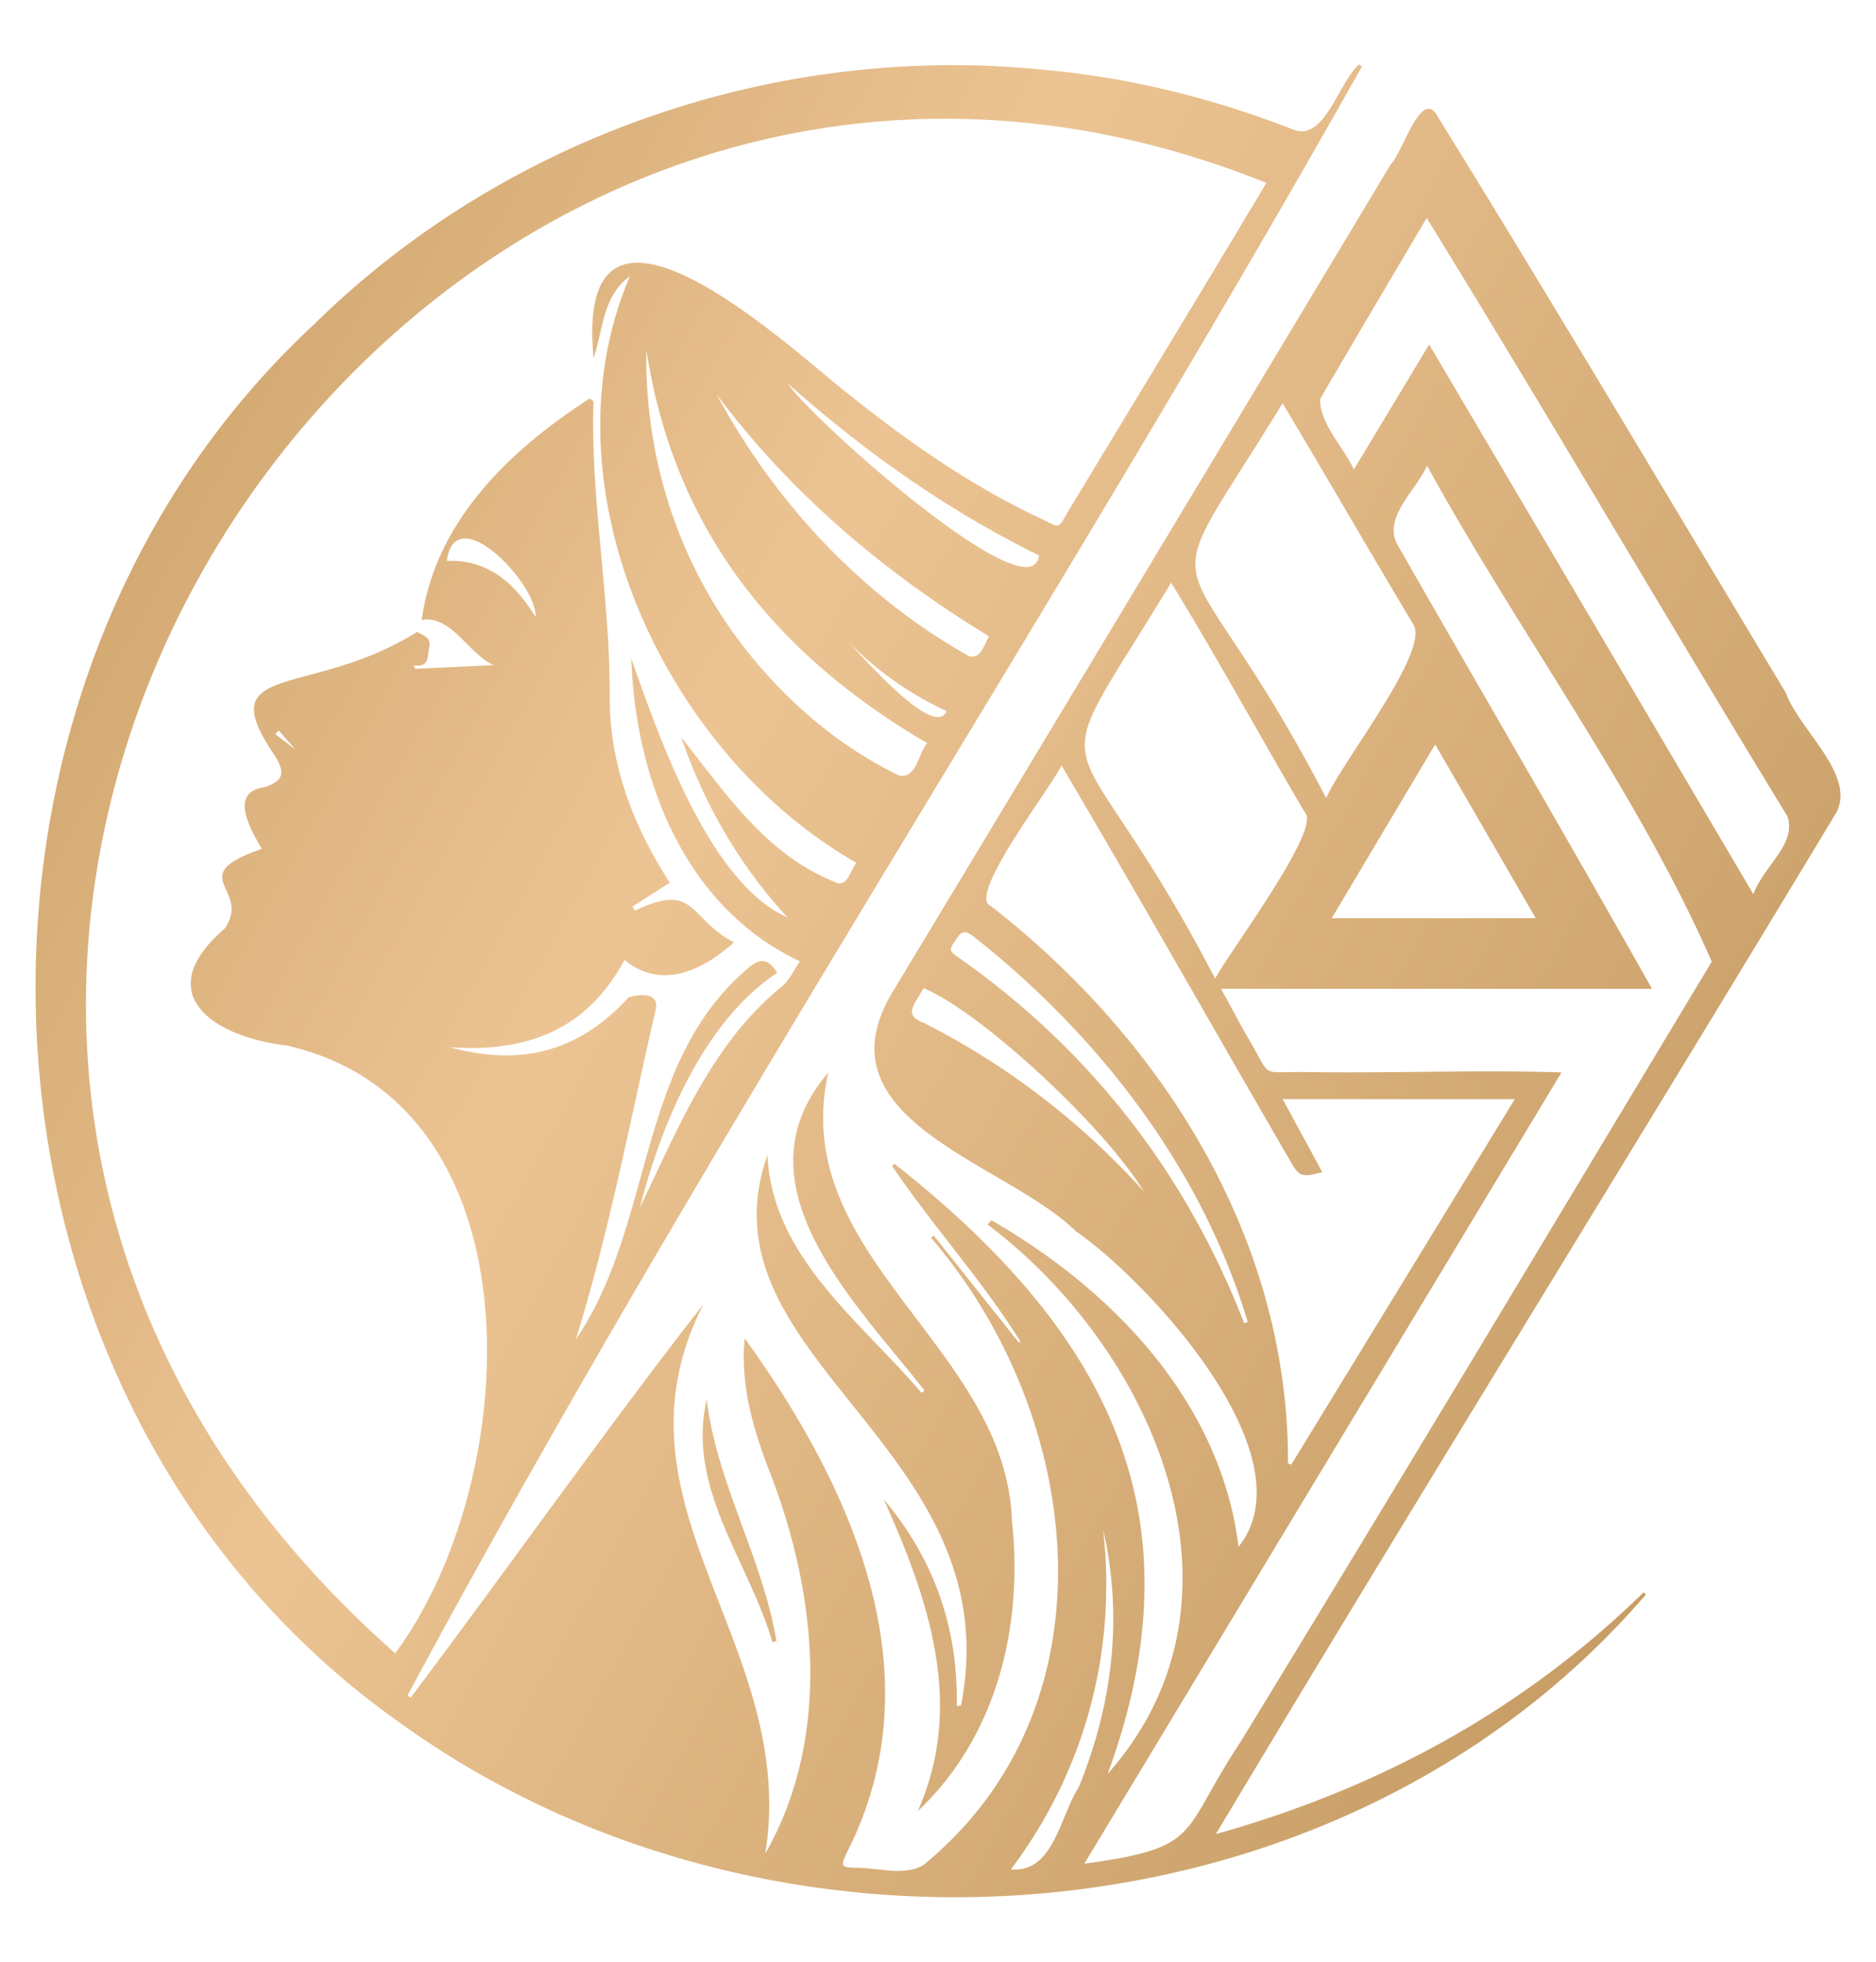 <?xml version="1.0" encoding="UTF-8"?> <svg xmlns="http://www.w3.org/2000/svg" xmlns:xlink="http://www.w3.org/1999/xlink" id="Слой_1" data-name="Слой 1" viewBox="0 0 1069.83 1119.02"><defs><style>.cls-1{fill:url(#Безымянный_градиент_53);}.cls-2{fill:url(#Безымянный_градиент_53-2);}.cls-3{fill:url(#Безымянный_градиент_53-3);}</style><linearGradient id="Безымянный_градиент_53" x1="-635.89" y1="-116.23" x2="2670.27" y2="1709.39" gradientUnits="userSpaceOnUse"><stop offset="0" stop-color="#996925"></stop><stop offset="0.31" stop-color="#ecc493"></stop><stop offset="0.7" stop-color="#9e7333"></stop><stop offset="1" stop-color="#a97727"></stop></linearGradient><linearGradient id="Безымянный_градиент_53-2" x1="-768.15" y1="123.29" x2="2538.01" y2="1948.9" xlink:href="#Безымянный_градиент_53"></linearGradient><linearGradient id="Безымянный_градиент_53-3" x1="-805.03" y1="190.07" x2="2501.14" y2="2015.68" xlink:href="#Безымянный_градиент_53"></linearGradient></defs><title>Безымянный-1</title><path class="cls-1" d="M1018.48,395.29c-65.77-109.38-130.87-219.19-198-327.83-9.67-19.3-20,18.83-27.45,26.39q-142,236.54-284.49,472.75c-42.82,72.62,65.26,96.58,105,135.65,42.16,29.32,133.85,128.72,92.74,180-10-82.44-71.72-146.49-140.93-186.3-.71.82-1.45,1.64-2.2,2.46,94.59,71.09,157.26,213.55,68.51,313.34,55.16-150-2.62-254.15-121.47-347.91-.51.4-1,.79-1.49,1.18C532,699.35,560,730.08,582,765.28c-.32.15-.63.35-.94.51q-24.25-30.48-48.51-61c-.55.4-1.13.79-1.68,1.14,87.06,101,107.38,266.56-4.27,357.81-11.59,6.74-26.54,1.18-39.34,1.61-7.44-.47-7.83-1.06-4.66-8.07,52.38-101.74,3.21-209.12-57.94-294-2.43,25.92,4.23,49.45,13.08,73.17,27.83,69.84,37.26,153-1.3,220.72C455.53,937,342.86,858.88,401,744.1c-49.8,63.38-112.32,151.81-166.81,224.16-.59-.43-1.22-.82-1.81-1.21C402.17,651,600.69,350.46,776.7,37.87c-.59-.32-1.21-.63-1.8-.94-11.63,10.33-19.11,42.67-36.41,37.38C692,56,643.75,44.05,594,39.67,442.3,24.63,287.74,78.15,179.1,185-50.3,398.07-29,802,228.78,983.1c213.2,153.42,536.14,128.25,709.8-73.6l-1.22-1.33c-69,67.33-150.76,111.77-244,137.92,116.78-195,236.89-388.43,354.22-583.27C1057.74,441.13,1025.92,416.08,1018.48,395.29Zm-505.83,47c-29.37-14.25-54.38-34.22-76.11-58.45-45.57-50.7-69.06-116.27-67.92-184.19C384.2,301.14,441.28,372.7,528.77,423.87,523.65,429.9,522.43,444.58,512.65,442.27Zm-29.52-77a186.65,186.65,0,0,0,56.61,40.21C533.35,422.5,490.1,372.78,483.13,365.22Zm66.94,7.52c-59.9-34.26-109-87.58-141.4-147.9,42,56.41,96.11,102,155.34,138C561,368.39,558.25,378.69,550.07,372.74Zm-100.69-154C492.91,257.6,540.17,291,592.51,316.8,588.44,352.07,457.92,234.39,449.38,218.69Zm-224,724.16C-205.21,563,227.49-94.26,722.17,104.3c-37.12,62.25-74.74,124-112.2,186-7.36,12.14-4.43,11.16-17.07,5.17-42.44-20-80.18-47.17-116.47-76.69-39.14-32.53-148.8-128.88-137.92-14.49,5.6-17,5.21-35.5,20.71-46.74C308.17,277,378.84,429.7,488.33,492.06c-3.83,5.21-5.28,15.35-13.38,10.49-38.72-15.85-61.58-50.73-86.52-82.09,13.19,38.13,32.8,72.5,60.6,102.76C405.14,503.89,376.72,423.12,360,375.6c2.43,68.58,30.14,141.71,96.22,172.72-3.68,5.24-6,10.61-10,14C405.89,595.18,387,643,364.94,688.66c8.85-34.88,31.47-102.8,78.26-133.8-4.94-8-9.59-8.73-16.29-2.86-64.24,53.83-53.59,146.1-98.57,212,19.14-61.31,30.88-124.54,45.33-187,3.25-11.44-8.77-10-15.15-8.19-28.23,30.93-61.46,39.7-102,28.46,42.94,3.14,78-9.27,99.59-49.79,20.24,16.75,43.53,7.12,62.4-10-26.3-13.89-21.45-34.76-56.45-18.08-.47-.78-.9-1.61-1.33-2.43,6.89-4.34,13.78-8.73,21.26-13.47C361.1,471,347.52,436,347.68,396.93c.27-56.29-11-111.8-9.24-168.1-.71-.51-1.41-1.06-2.12-1.6C290.6,256.86,248.4,297,240.49,353.48c17.34-2.39,26.42,19.3,41,25.88-13.75.66-29.21,1.37-44.63,2.11-.32-.67-.63-1.33-.94-2,9.12,1.41,7.67-5.24,8.81-9.78,1.64-6.62-4.19-7.4-6.82-9.28-61.81,38.6-118.5,16.09-81.11,70.7,5.87,9.55,5,14.17-5.64,17.81-20.32,2.66-9.28,22.47-1.88,35.23-45.49,15.78-5.28,22.71-21.18,45.5-43.22,37.34-6.22,61.89,35.71,66.74C309.66,629.67,298.31,844.71,225.42,942.85Zm29.4-622.92c4.73-36,51.48,12.8,50.65,31.75C293.34,332.42,278.3,319,254.82,319.93ZM168.49,427.51c-3-2.27-7.28-5.56-11.58-8.85l2.07-2C162.5,420.73,166.07,424.77,168.49,427.51ZM731.44,230c25.29,42.28,49.21,83.85,74.42,125.94,10.22,15-40.87,78.8-49.56,99.28C671.63,292.45,653.19,357.63,731.44,230Zm87,194.6c19.42,33.55,38,65.69,57.35,99.09H759.47C779.09,490.69,798.39,458.28,818.47,424.57ZM667.87,332.3c26.42,43.14,50.54,87.38,76.18,131,10.18,8.93-43,79.55-51.09,94.86C609,396.66,590,461.1,667.87,332.3ZM527.25,583.59c-13.12-4.66-5.21-11-.63-20,31.63,12.84,102.49,77.9,125.63,115.91A432.19,432.19,0,0,0,527.25,583.59ZM709.52,754.71C676.6,669.8,622.26,599.52,547.84,547c-7.2-5.09-6.81-4.82-2.19-11.9,3.36-5.09,6.07-3.64,9.71-.82C626.61,590.48,685.29,666.39,711.56,754,710.89,754.24,710.19,754.47,709.52,754.71ZM565.18,516.84c-14.52-5.24,34.41-67.64,40.13-80.29,44.31,75,87,150.72,130.71,226,4.94,8.54,6.46,9.16,18.05,6-7.44-13.74-14.8-27.28-22.59-41.65H863.84c-43.1,70.51-85.26,139.48-127.46,208.46l-1.88-.7C735,707.26,663.56,593.57,565.18,516.84Zm11.32,549.37c42.35-56.34,60.48-124.69,52.57-194.06,11.47,50.58,5.4,99.71-13.93,147.32C604.45,1035.67,601,1068.4,576.5,1066.21Zm130.87-72.58c-34.73,52.5-21.26,60.17-89,69.33,91.37-151.5,181.53-301,272.11-451.3-48.89-1.53-98.1.59-147.11-.23-24.75-.16-18.29,3.44-30.23-17C707.6,585,702.55,575.29,696.33,564H942.1c-48-85.19-96.93-169-145.47-253.84-7.72-15.54,11-30.46,17.18-44.55,51.76,94.43,120.62,187.05,162.35,282.92C886.78,697,797.76,845.77,707.37,993.63ZM999.88,510C938,405,877,301.57,815,196.46c-14.68,24.42-28.43,47.21-42.91,71.28-6.38-13.35-19.1-25.56-19.3-40.12,19.93-34.22,40.13-68.24,60.8-103.28C883.3,237.4,950.05,352.19,1019.26,465.52,1024.86,481.26,1006.07,493.51,999.88,510Z"></path><path class="cls-2" d="M523.37,1033c27.13-60.53,6-121.48-19.38-177.85Q546.92,906.06,545.6,973l2.43-.23c29-147.67-151.42-197.5-110.4-313.93,2.82,58.37,53,94.5,87.85,135.53l1.76-1.29c-38.91-49.72-109.57-117.76-54.88-181.34C448.75,716.44,573.75,768.08,577.08,867.2,583.62,927.26,568.66,990.32,523.37,1033Z"></path><path class="cls-3" d="M403,798.31c6,48.39,31.85,90,39.77,137.71l-2.28.61C427.16,890.61,391.28,848.86,403,798.31Z"></path></svg> 